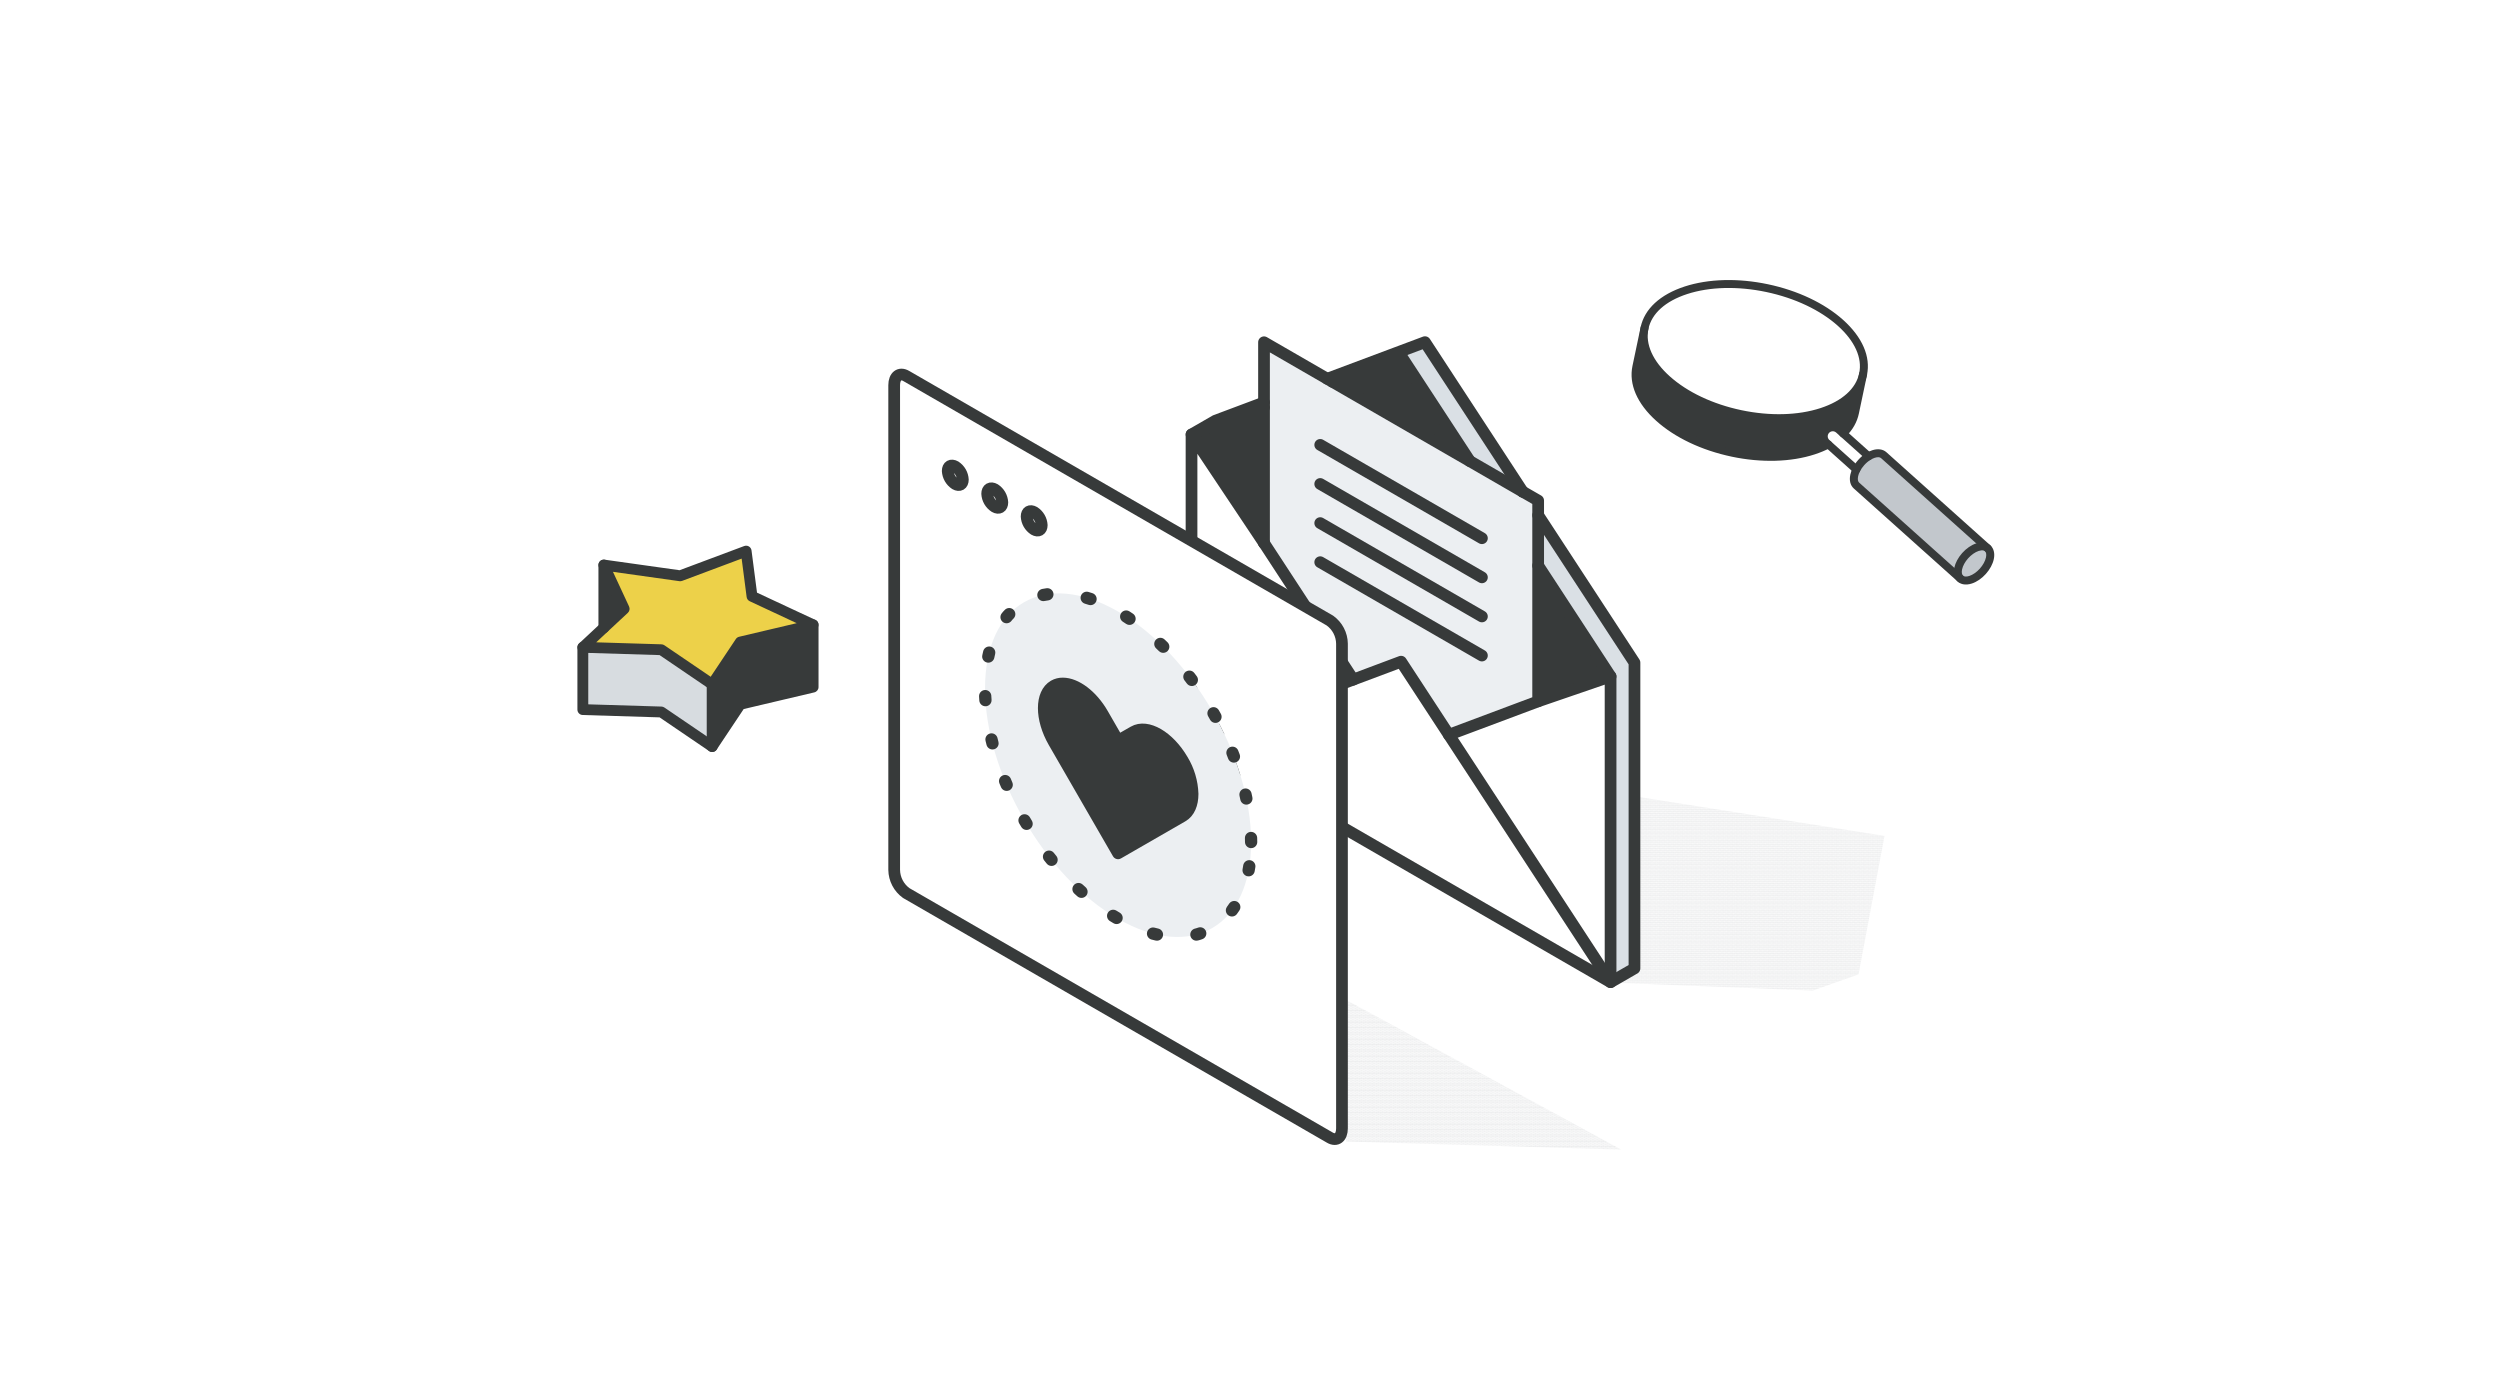 <svg width="394" height="218" viewBox="0 0 394 218" fill="none" xmlns="http://www.w3.org/2000/svg" xmlns:xlink="http://www.w3.org/1999/xlink">
<g clip-path="url(#clip0_194_4915)">
<path d="M212.184 179.906L255.519 181.18L202.416 152.293L212.184 179.906Z" fill="url(#pattern0_194_4915)"/>
<path d="M253.395 154.841L285.687 156.115L292.907 153.567L297 131.733L220.519 119.626L253.395 154.841Z" fill="url(#pattern1_194_4915)"/>
<path d="M257.593 104.428V152.619L253.826 154.792V106.607L242.414 89.138V81.204L257.593 104.428Z" fill="#DAE0E5"/>
<path d="M253.826 106.607V154.792L228.336 115.803L242.414 110.528L253.826 106.607Z" fill="white"/>
<path d="M242.414 89.138L253.826 106.607L242.414 110.528V89.138Z" fill="#373A3A"/>
<path d="M228.336 115.803L253.826 154.792L187.785 116.659L220.808 104.28L228.336 115.803Z" fill="white"/>
<path d="M209.168 59.697L242.413 78.889V110.528L228.336 115.803L220.808 104.28L213.274 107.105L199.209 85.586V53.941L209.168 59.697Z" fill="#ECEFF2"/>
<path d="M220.808 56.096L231.648 72.673L209.969 60.159L220.808 56.096Z" fill="#373A3A"/>
<path d="M209.168 59.697L224.575 53.924L239.976 77.487L231.648 72.673L220.808 56.096L209.969 60.159L209.168 59.697Z" fill="#DAE0E5"/>
<path d="M199.209 85.586L213.274 107.105L187.785 116.658V68.474L199.209 85.586Z" fill="white"/>
<path d="M199.209 64.196V85.587L187.785 68.474L199.209 64.196Z" fill="#373A3A"/>
<path d="M199.209 63.427V64.196L187.785 68.474L191.552 66.301L199.209 63.427Z" fill="white"/>
<path d="M242.414 81.204L257.593 104.428V152.619L253.826 154.792L220.808 104.281L187.785 116.659" stroke="#373A3A" stroke-width="1.847" stroke-linecap="round" stroke-linejoin="round"/>
<path d="M231.648 72.673L220.808 56.096L209.969 60.159" stroke="#373A3A" stroke-width="1.847" stroke-linecap="round" stroke-linejoin="round"/>
<path d="M242.414 89.138L253.826 106.607L242.414 110.528" stroke="#373A3A" stroke-width="1.847" stroke-linecap="round" stroke-linejoin="round"/>
<path d="M199.209 85.586L187.785 68.474V116.658L253.826 154.791V106.607" stroke="#373A3A" stroke-width="1.847" stroke-linecap="round" stroke-linejoin="round"/>
<path d="M239.976 77.486L199.209 53.941V85.586" stroke="#373A3A" stroke-width="1.847" stroke-linecap="round" stroke-linejoin="round"/>
<path d="M228.336 115.803L242.414 110.528V78.889L239.976 77.486" stroke="#373A3A" stroke-width="1.847" stroke-linecap="round" stroke-linejoin="round"/>
<path d="M213.274 107.105L199.209 85.586" stroke="#373A3A" stroke-width="1.847" stroke-linecap="round" stroke-linejoin="round"/>
<path d="M233.55 84.823L208.067 70.112" stroke="#373A3A" stroke-width="1.847" stroke-linecap="round" stroke-linejoin="round"/>
<path d="M233.55 90.991L208.067 76.274" stroke="#373A3A" stroke-width="1.847" stroke-linecap="round" stroke-linejoin="round"/>
<path d="M233.55 97.153L208.067 82.441" stroke="#373A3A" stroke-width="1.847" stroke-linecap="round" stroke-linejoin="round"/>
<path d="M233.55 103.314L208.067 88.602" stroke="#373A3A" stroke-width="1.847" stroke-linecap="round" stroke-linejoin="round"/>
<path d="M239.976 77.487L224.575 53.924L209.168 59.697" stroke="#373A3A" stroke-width="1.847" stroke-linecap="round" stroke-linejoin="round"/>
<path d="M199.209 63.427L191.552 66.301L187.785 68.474L199.209 64.196" stroke="#373A3A" stroke-width="1.847" stroke-linecap="round" stroke-linejoin="round"/>
<path d="M211.495 101.449V177.85C211.495 179.253 210.645 179.906 209.587 179.29L142.831 140.751C142.249 140.333 141.774 139.785 141.442 139.15C141.111 138.515 140.933 137.811 140.923 137.095V60.7C140.923 59.297 141.779 58.644 142.831 59.26L209.587 97.799C210.169 98.215 210.645 98.762 210.976 99.396C211.308 100.03 211.485 100.733 211.495 101.449ZM197.177 132.7C197.177 119.324 187.79 103.062 176.206 96.383C164.621 89.704 155.241 95.152 155.241 108.491C155.241 121.829 164.628 138.129 176.206 144.808C187.784 151.486 197.177 146.076 197.177 132.7ZM164.178 82.773C164.158 82.358 164.039 81.953 163.831 81.592C163.623 81.232 163.333 80.925 162.984 80.699C162.325 80.317 161.796 80.625 161.796 81.382C161.817 81.795 161.936 82.198 162.142 82.556C162.349 82.915 162.637 83.219 162.984 83.444C163.643 83.838 164.178 83.537 164.178 82.773ZM157.967 79.185C157.945 78.77 157.825 78.367 157.618 78.008C157.41 77.648 157.121 77.343 156.773 77.116C156.109 76.735 155.579 77.049 155.579 77.806C155.6 78.221 155.719 78.624 155.927 78.984C156.135 79.343 156.425 79.648 156.773 79.874C157.432 80.256 157.967 79.948 157.967 79.185ZM151.744 75.596C151.723 75.182 151.604 74.779 151.398 74.42C151.191 74.06 150.903 73.755 150.556 73.528C149.898 73.146 149.362 73.454 149.362 74.217C149.385 74.632 149.505 75.035 149.712 75.394C149.92 75.753 150.209 76.059 150.556 76.285C151.215 76.667 151.744 76.353 151.744 75.596Z" fill="white"/>
<path d="M176.206 96.377C187.791 103.062 197.178 119.324 197.178 132.694C197.178 146.063 187.791 151.486 176.206 144.814C164.622 138.141 155.241 121.86 155.241 108.497C155.241 95.133 164.622 89.692 176.206 96.377ZM187.901 125.123C187.839 123.23 187.29 121.386 186.307 119.767C184.184 116.074 180.767 114.104 178.619 115.323L176.157 116.733L173.781 112.522C172.082 109.574 169.54 107.721 167.509 107.721C167.013 107.711 166.524 107.835 166.093 108.078C163.969 109.309 163.969 113.28 166.093 116.961L176.206 134.485L186.326 128.637C187.397 128.028 187.92 126.723 187.92 125.123H187.901Z" fill="#ECEFF2"/>
<path d="M186.326 119.767C187.308 121.386 187.857 123.23 187.92 125.122C187.92 126.723 187.39 128.028 186.326 128.637L176.206 134.485L166.093 116.96C163.969 113.267 163.969 109.309 166.093 108.078C166.524 107.835 167.013 107.711 167.508 107.721C169.54 107.721 172.082 109.568 173.781 112.522L176.206 116.733L178.668 115.323C180.761 114.104 184.202 116.086 186.326 119.767Z" fill="#373A3A"/>
<path d="M164.178 82.773C164.178 83.537 163.643 83.838 162.984 83.457C162.637 83.231 162.349 82.927 162.142 82.568C161.936 82.21 161.817 81.808 161.796 81.394C161.796 80.637 162.326 80.33 162.984 80.711C163.332 80.936 163.621 81.241 163.828 81.599C164.036 81.957 164.156 82.36 164.178 82.773Z" fill="white"/>
<path d="M156.774 77.116C157.121 77.343 157.411 77.648 157.618 78.008C157.825 78.367 157.945 78.77 157.968 79.184C157.968 79.948 157.432 80.256 156.774 79.874C156.425 79.648 156.135 79.343 155.928 78.984C155.72 78.624 155.601 78.22 155.58 77.806C155.58 77.049 156.109 76.735 156.774 77.116Z" fill="white"/>
<path d="M151.745 75.596C151.745 76.353 151.215 76.667 150.557 76.286C150.209 76.059 149.92 75.754 149.712 75.394C149.505 75.035 149.385 74.632 149.362 74.217C149.362 73.454 149.898 73.146 150.557 73.528C150.903 73.755 151.192 74.061 151.398 74.42C151.604 74.779 151.723 75.182 151.745 75.596Z" fill="white"/>
<path d="M209.587 179.29L142.831 140.751C142.249 140.333 141.774 139.785 141.442 139.15C141.111 138.515 140.933 137.811 140.923 137.095V60.7C140.923 59.297 141.779 58.644 142.831 59.26L209.587 97.799C210.169 98.215 210.645 98.762 210.976 99.396C211.308 100.03 211.485 100.733 211.495 101.449V177.85C211.495 179.253 210.645 179.906 209.587 179.29Z" stroke="#373A3A" stroke-width="1.847" stroke-linecap="round" stroke-linejoin="round"/>
<path d="M176.206 134.485L166.093 116.96C163.969 113.267 163.969 109.309 166.093 108.078C166.524 107.835 167.013 107.711 167.508 107.721C169.54 107.721 172.082 109.568 173.781 112.522L176.206 116.733L178.668 115.323C180.792 114.092 184.208 116.086 186.356 119.767C187.339 121.386 187.888 123.23 187.951 125.122C187.951 126.723 187.421 128.028 186.356 128.637L176.206 134.485Z" stroke="#373A3A" stroke-width="1.847" stroke-linecap="round" stroke-linejoin="round"/>
<path d="M151.745 75.596C151.745 76.353 151.215 76.667 150.557 76.286C150.209 76.059 149.92 75.754 149.712 75.394C149.505 75.035 149.385 74.632 149.362 74.217C149.362 73.454 149.898 73.146 150.557 73.528C150.903 73.755 151.192 74.061 151.398 74.42C151.604 74.779 151.723 75.182 151.745 75.596Z" stroke="#373A3A" stroke-width="1.847" stroke-linecap="round" stroke-linejoin="round"/>
<path d="M157.968 79.184C157.968 79.948 157.432 80.256 156.774 79.874C156.425 79.648 156.135 79.343 155.928 78.984C155.72 78.624 155.601 78.22 155.58 77.806C155.58 77.049 156.109 76.735 156.774 77.116C157.121 77.343 157.411 77.648 157.618 78.008C157.825 78.367 157.945 78.77 157.968 79.184Z" stroke="#373A3A" stroke-width="1.847" stroke-linecap="round" stroke-linejoin="round"/>
<path d="M164.178 82.773C164.178 83.537 163.643 83.838 162.984 83.457C162.637 83.231 162.349 82.927 162.142 82.568C161.936 82.21 161.817 81.808 161.796 81.394C161.796 80.637 162.326 80.33 162.984 80.711C163.332 80.936 163.621 81.241 163.828 81.599C164.036 81.957 164.156 82.36 164.178 82.773Z" stroke="#373A3A" stroke-width="1.847" stroke-linecap="round" stroke-linejoin="round"/>
<path d="M197.178 132.7C197.178 119.324 187.791 103.061 176.206 96.383C164.622 89.704 155.241 95.152 155.241 108.49C155.241 121.829 164.628 138.129 176.206 144.807C187.785 151.486 197.178 146.075 197.178 132.7Z" stroke="#373A3A" stroke-width="1.935" stroke-linecap="round" stroke-linejoin="round" stroke-dasharray="0.63 6.28"/>
</g>
<path d="M259.176 51.704L257.892 57.798C257.357 60.34 258.505 63.233 261.46 65.88C264.414 68.526 268.619 70.425 273.025 71.353C277.43 72.281 282.042 72.24 285.814 71.011C286.67 70.731 287.44 70.404 288.132 70.037L287.892 69.822C287.307 69.299 287.258 68.4 287.783 67.815C288.307 67.232 289.206 67.183 289.793 67.707L290.489 68.333C291.466 67.359 292.087 66.246 292.338 65.055L293.622 58.961C293.086 61.503 290.866 63.686 287.096 64.916C283.324 66.146 278.712 66.187 274.307 65.258C269.901 64.33 265.696 62.432 262.742 59.785C259.787 57.138 258.639 54.244 259.174 51.704L259.176 51.704Z" fill="#373A3A"/>
<path d="M265.702 45.747C261.93 46.978 259.711 49.164 259.177 51.702C258.642 54.24 259.789 57.137 262.745 59.784C265.698 62.431 269.904 64.329 274.309 65.257C278.715 66.185 283.327 66.144 287.099 64.915C290.869 63.685 293.089 61.499 293.624 58.959C294.159 56.419 293.009 53.526 290.056 50.877C287.1 48.232 282.897 46.335 278.491 45.407C274.086 44.478 269.472 44.519 265.702 45.747Z" fill="white"/>
<path d="M287.785 67.814C287.26 68.399 287.31 69.297 287.894 69.821L292.565 74.004C292.758 73.619 293.015 73.249 293.315 72.912C293.662 72.516 294.066 72.174 294.494 71.914L289.797 67.706C289.211 67.182 288.311 67.231 287.787 67.814L287.785 67.814Z" fill="white"/>
<path d="M292.563 74.003C292.406 74.314 292.29 74.627 292.225 74.936C292.075 75.647 292.22 76.194 292.575 76.513L308.96 91.19C308.607 90.871 308.461 90.32 308.61 89.613C308.759 88.906 309.162 88.194 309.696 87.585C310.251 86.96 310.948 86.457 311.649 86.23C312.338 86.006 312.9 86.088 313.257 86.406L296.872 71.729C296.518 71.412 295.953 71.327 295.263 71.552C295.002 71.639 294.744 71.76 294.493 71.911C294.064 72.171 293.66 72.514 293.313 72.909C293.014 73.246 292.756 73.618 292.563 74.001L292.563 74.003Z" fill="#C2C7CC"/>
<path d="M309.698 87.588C309.162 88.194 308.759 88.915 308.612 89.615C308.464 90.316 308.606 90.873 308.962 91.192C309.315 91.51 309.879 91.592 310.571 91.367C311.26 91.143 311.946 90.653 312.496 90.041C313.045 89.429 313.462 88.695 313.61 87.988C313.759 87.281 313.616 86.728 313.26 86.411C312.905 86.093 312.341 86.01 311.652 86.234C310.951 86.462 310.256 86.965 309.699 87.59L309.698 87.588Z" fill="#C2C7CC"/>
<path d="M309.376 92.077C309.058 92.01 308.777 91.871 308.541 91.659C308.006 91.177 307.808 90.386 307.997 89.486C308.161 88.709 308.598 87.889 309.228 87.174C309.884 86.436 310.675 85.889 311.457 85.637C312.344 85.349 313.133 85.456 313.679 85.942C314.216 86.42 314.414 87.213 314.224 88.115C314.058 88.905 313.61 89.736 312.964 90.456C312.319 91.174 311.538 91.71 310.767 91.961C310.264 92.125 309.793 92.163 309.38 92.076L309.376 92.077ZM312.576 86.752C312.38 86.71 312.13 86.736 311.844 86.827C311.28 87.01 310.67 87.44 310.167 88.003C309.68 88.556 309.343 89.175 309.223 89.742C309.129 90.192 309.184 90.55 309.378 90.724C309.568 90.896 309.93 90.912 310.37 90.768C310.928 90.586 311.53 90.167 312.021 89.619C312.515 89.067 312.868 88.424 312.988 87.855C313.084 87.403 313.028 87.045 312.836 86.874C312.768 86.813 312.68 86.772 312.575 86.749L312.576 86.752Z" fill="#373A3A"/>
<path d="M308.831 91.806C308.725 91.784 308.626 91.735 308.541 91.658L292.155 76.981C291.612 76.491 291.418 75.719 291.61 74.808C291.684 74.457 291.816 74.09 292.003 73.723C292.223 73.292 292.504 72.879 292.845 72.496C293.234 72.052 293.694 71.664 294.168 71.378C294.461 71.2 294.765 71.059 295.067 70.96C295.941 70.672 296.752 70.786 297.291 71.266L313.676 85.944C313.934 86.175 313.956 86.572 313.724 86.829C313.492 87.088 313.095 87.108 312.837 86.876L296.45 72.197C296.257 72.023 295.895 72.006 295.459 72.15C295.248 72.219 295.032 72.32 294.819 72.45C294.451 72.672 294.094 72.974 293.785 73.324C293.519 73.625 293.291 73.958 293.122 74.287C292.985 74.558 292.889 74.82 292.837 75.067C292.743 75.517 292.8 75.875 292.993 76.051L309.379 90.728C309.636 90.959 309.658 91.356 309.427 91.613C309.272 91.787 309.043 91.853 308.83 91.808L308.831 91.806Z" fill="#373A3A"/>
<path d="M274.179 65.873C269.473 64.881 265.262 62.885 262.325 60.252C259.291 57.536 257.955 54.453 258.561 51.574C259.168 48.695 261.634 46.416 265.504 45.152C269.256 43.931 273.913 43.805 278.618 44.796C283.323 45.787 287.531 47.781 290.473 50.412C293.505 53.135 294.842 56.217 294.236 59.092C293.63 61.967 291.164 64.25 287.291 65.514C283.538 66.737 278.882 66.865 274.177 65.874L274.179 65.873ZM278.362 46.02C273.867 45.073 269.441 45.188 265.898 46.342C262.47 47.461 260.301 49.412 259.792 51.831C259.282 54.25 260.479 56.913 263.164 59.317C265.94 61.804 269.944 63.696 274.439 64.643C278.933 65.59 283.358 65.474 286.903 64.319C290.331 63.2 292.499 61.25 293.009 58.829C293.519 56.408 292.321 53.752 289.637 51.343C286.856 48.858 282.852 46.966 278.362 46.02Z" fill="#373A3A"/>
<path d="M272.896 71.965C268.189 70.973 263.979 68.977 261.042 66.344C258.008 63.628 256.671 60.546 257.278 57.666L258.562 51.573C258.633 51.233 258.966 51.017 259.306 51.088C259.646 51.16 259.863 51.492 259.792 51.832L258.508 57.926C257.997 60.349 259.195 63.007 261.88 65.412C264.656 67.899 268.66 69.79 273.155 70.737C277.649 71.684 282.074 71.568 285.619 70.413C286.42 70.149 287.169 69.837 287.839 69.482C288.146 69.319 288.525 69.437 288.688 69.744C288.852 70.05 288.734 70.428 288.427 70.591C287.694 70.981 286.881 71.322 286.01 71.606C282.256 72.83 277.598 72.958 272.896 71.967L272.896 71.965Z" fill="#373A3A"/>
<path d="M290.363 68.945C290.248 68.921 290.137 68.864 290.048 68.775C289.804 68.53 289.803 68.133 290.049 67.888C290.934 67.005 291.499 66.008 291.728 64.924L293.011 58.83C293.083 58.491 293.416 58.274 293.756 58.346C294.095 58.418 294.313 58.75 294.241 59.089L292.957 65.183C292.678 66.51 291.999 67.719 290.937 68.775C290.782 68.93 290.565 68.987 290.363 68.945Z" fill="#373A3A"/>
<path d="M292.434 74.617C292.328 74.595 292.229 74.547 292.144 74.47L287.473 70.287C286.633 69.532 286.562 68.235 287.316 67.394C288.072 66.554 289.371 66.484 290.213 67.237L294.912 71.445C295.17 71.676 295.192 72.073 294.96 72.33C294.728 72.589 294.331 72.609 294.074 72.377L289.377 68.17C289.049 67.879 288.546 67.904 288.253 68.23C287.96 68.557 287.989 69.06 288.314 69.353L292.983 73.535C293.24 73.766 293.262 74.163 293.031 74.42C292.876 74.594 292.646 74.66 292.434 74.615L292.434 74.617Z" fill="#373A3A"/>
<path d="M95.168 89.053L98.372 95.949L95.168 98.936V89.053Z" fill="#373A3A"/>
<path d="M128.145 98.476L116.683 101.183L112.236 107.848L104.226 102.398L91.858 102.019L98.372 95.949L95.169 89.053L107.201 90.746L117.595 86.857L118.52 93.981L128.145 98.476Z" fill="#EDD149"/>
<path d="M128.145 98.476V108.292L116.683 110.999L112.236 117.664V107.848L116.683 101.183L128.145 98.476Z" fill="#373A3A"/>
<path d="M112.236 107.848V117.664L104.226 112.212L91.858 111.835V102.019L104.226 102.398L112.236 107.848Z" fill="#D7DCE0"/>
<path d="M112.236 108.701C112.065 108.701 111.899 108.651 111.755 108.553L103.95 103.243L91.83 102.872C91.484 102.861 91.177 102.645 91.056 102.319C90.933 101.996 91.02 101.631 91.273 101.396L97.334 95.746L94.392 89.409C94.26 89.126 94.294 88.794 94.479 88.542C94.665 88.292 94.972 88.162 95.287 88.205L107.103 89.867L117.291 86.054C117.535 85.964 117.808 85.987 118.03 86.121C118.253 86.256 118.404 86.484 118.438 86.742L119.305 93.402L128.505 97.698C128.834 97.852 129.031 98.198 128.992 98.557C128.955 98.919 128.693 99.217 128.339 99.301L117.203 101.929L112.945 108.314C112.818 108.505 112.621 108.634 112.396 108.679C112.343 108.69 112.287 108.696 112.233 108.696L112.236 108.701ZM93.956 101.23L104.251 101.544C104.414 101.55 104.571 101.601 104.706 101.693L112.003 106.657L115.969 100.71C116.09 100.531 116.272 100.402 116.483 100.354L125.557 98.212L118.157 94.755C117.893 94.632 117.71 94.382 117.67 94.093L116.883 88.036L107.499 91.549C107.364 91.599 107.221 91.613 107.08 91.594L96.603 90.12L99.146 95.595C99.3 95.929 99.224 96.325 98.954 96.577L93.956 101.236V101.23Z" fill="#373A3A"/>
<path d="M112.236 118.515C111.763 118.515 111.381 118.133 111.381 117.662V107.846C111.381 107.374 111.763 106.992 112.236 106.992C112.708 106.992 113.091 107.374 113.091 107.846V117.662C113.091 118.133 112.708 118.515 112.236 118.515Z" fill="#373A3A"/>
<path d="M112.236 118.515C112.065 118.515 111.899 118.465 111.755 118.366L103.95 113.057L91.83 112.686C91.368 112.672 91 112.296 91 111.833V102.017C91 101.545 91.382 101.163 91.855 101.163C92.328 101.163 92.71 101.545 92.71 102.017V111.004L104.251 111.355C104.414 111.361 104.571 111.412 104.706 111.504L112.003 116.468L115.969 110.521C116.09 110.342 116.272 110.213 116.483 110.165L127.29 107.613V98.471C127.29 97.999 127.672 97.617 128.145 97.617C128.617 97.617 129 97.999 129 98.471V108.286C129 108.682 128.727 109.025 128.342 109.118L117.206 111.746L112.948 118.131C112.821 118.321 112.624 118.451 112.399 118.496C112.346 118.507 112.29 118.512 112.236 118.512V118.515Z" fill="#373A3A"/>
<path d="M95.169 99.79C94.696 99.79 94.314 99.408 94.314 98.936V89.052C94.314 88.581 94.696 88.199 95.169 88.199C95.641 88.199 96.024 88.581 96.024 89.052V98.936C96.024 99.408 95.641 99.79 95.169 99.79Z" fill="#373A3A"/>
<defs>
<clipPath id="clip0_194_4915">
<rect width="157" height="128.18" fill="white" transform="translate(140 53)"/>
</clipPath>
<pattern id="pattern0_194_4915" patternUnits="userSpaceOnUse" viewBox="1877.36 3044.38 6.187 7.141" width="11.274%" height="23.919%" patternContentUnits="objectBoundingBox">
<g id="pattern0_194_4915_inner">
<path d="M1874.43 3045.32L1872.8 3044.38L1871.17 3045.32L1872.8 3046.26L1874.43 3045.32Z" fill="#969A9E"/>
</g>
<use xlink:href="#pattern0_194_4915_inner" transform="translate(6.187 0)"/>
<use xlink:href="#pattern0_194_4915_inner" transform="translate(3.094 3.57)"/>
<use xlink:href="#pattern0_194_4915_inner" transform="translate(9.281 3.57)"/>
</pattern><pattern id="pattern1_194_4915" patternUnits="userSpaceOnUse" viewBox="1877.36 3044.38 6.187 7.141" width="7.828%" height="18.936%" patternContentUnits="objectBoundingBox">
<g id="pattern1_194_4915_inner">
<path d="M1874.43 3045.32L1872.8 3044.38L1871.17 3045.32L1872.8 3046.26L1874.43 3045.32Z" fill="#969A9E"/>
</g>
<use xlink:href="#pattern1_194_4915_inner" transform="translate(6.187 0)"/>
<use xlink:href="#pattern1_194_4915_inner" transform="translate(3.094 3.57)"/>
<use xlink:href="#pattern1_194_4915_inner" transform="translate(9.281 3.57)"/>
</pattern></defs>
</svg>

